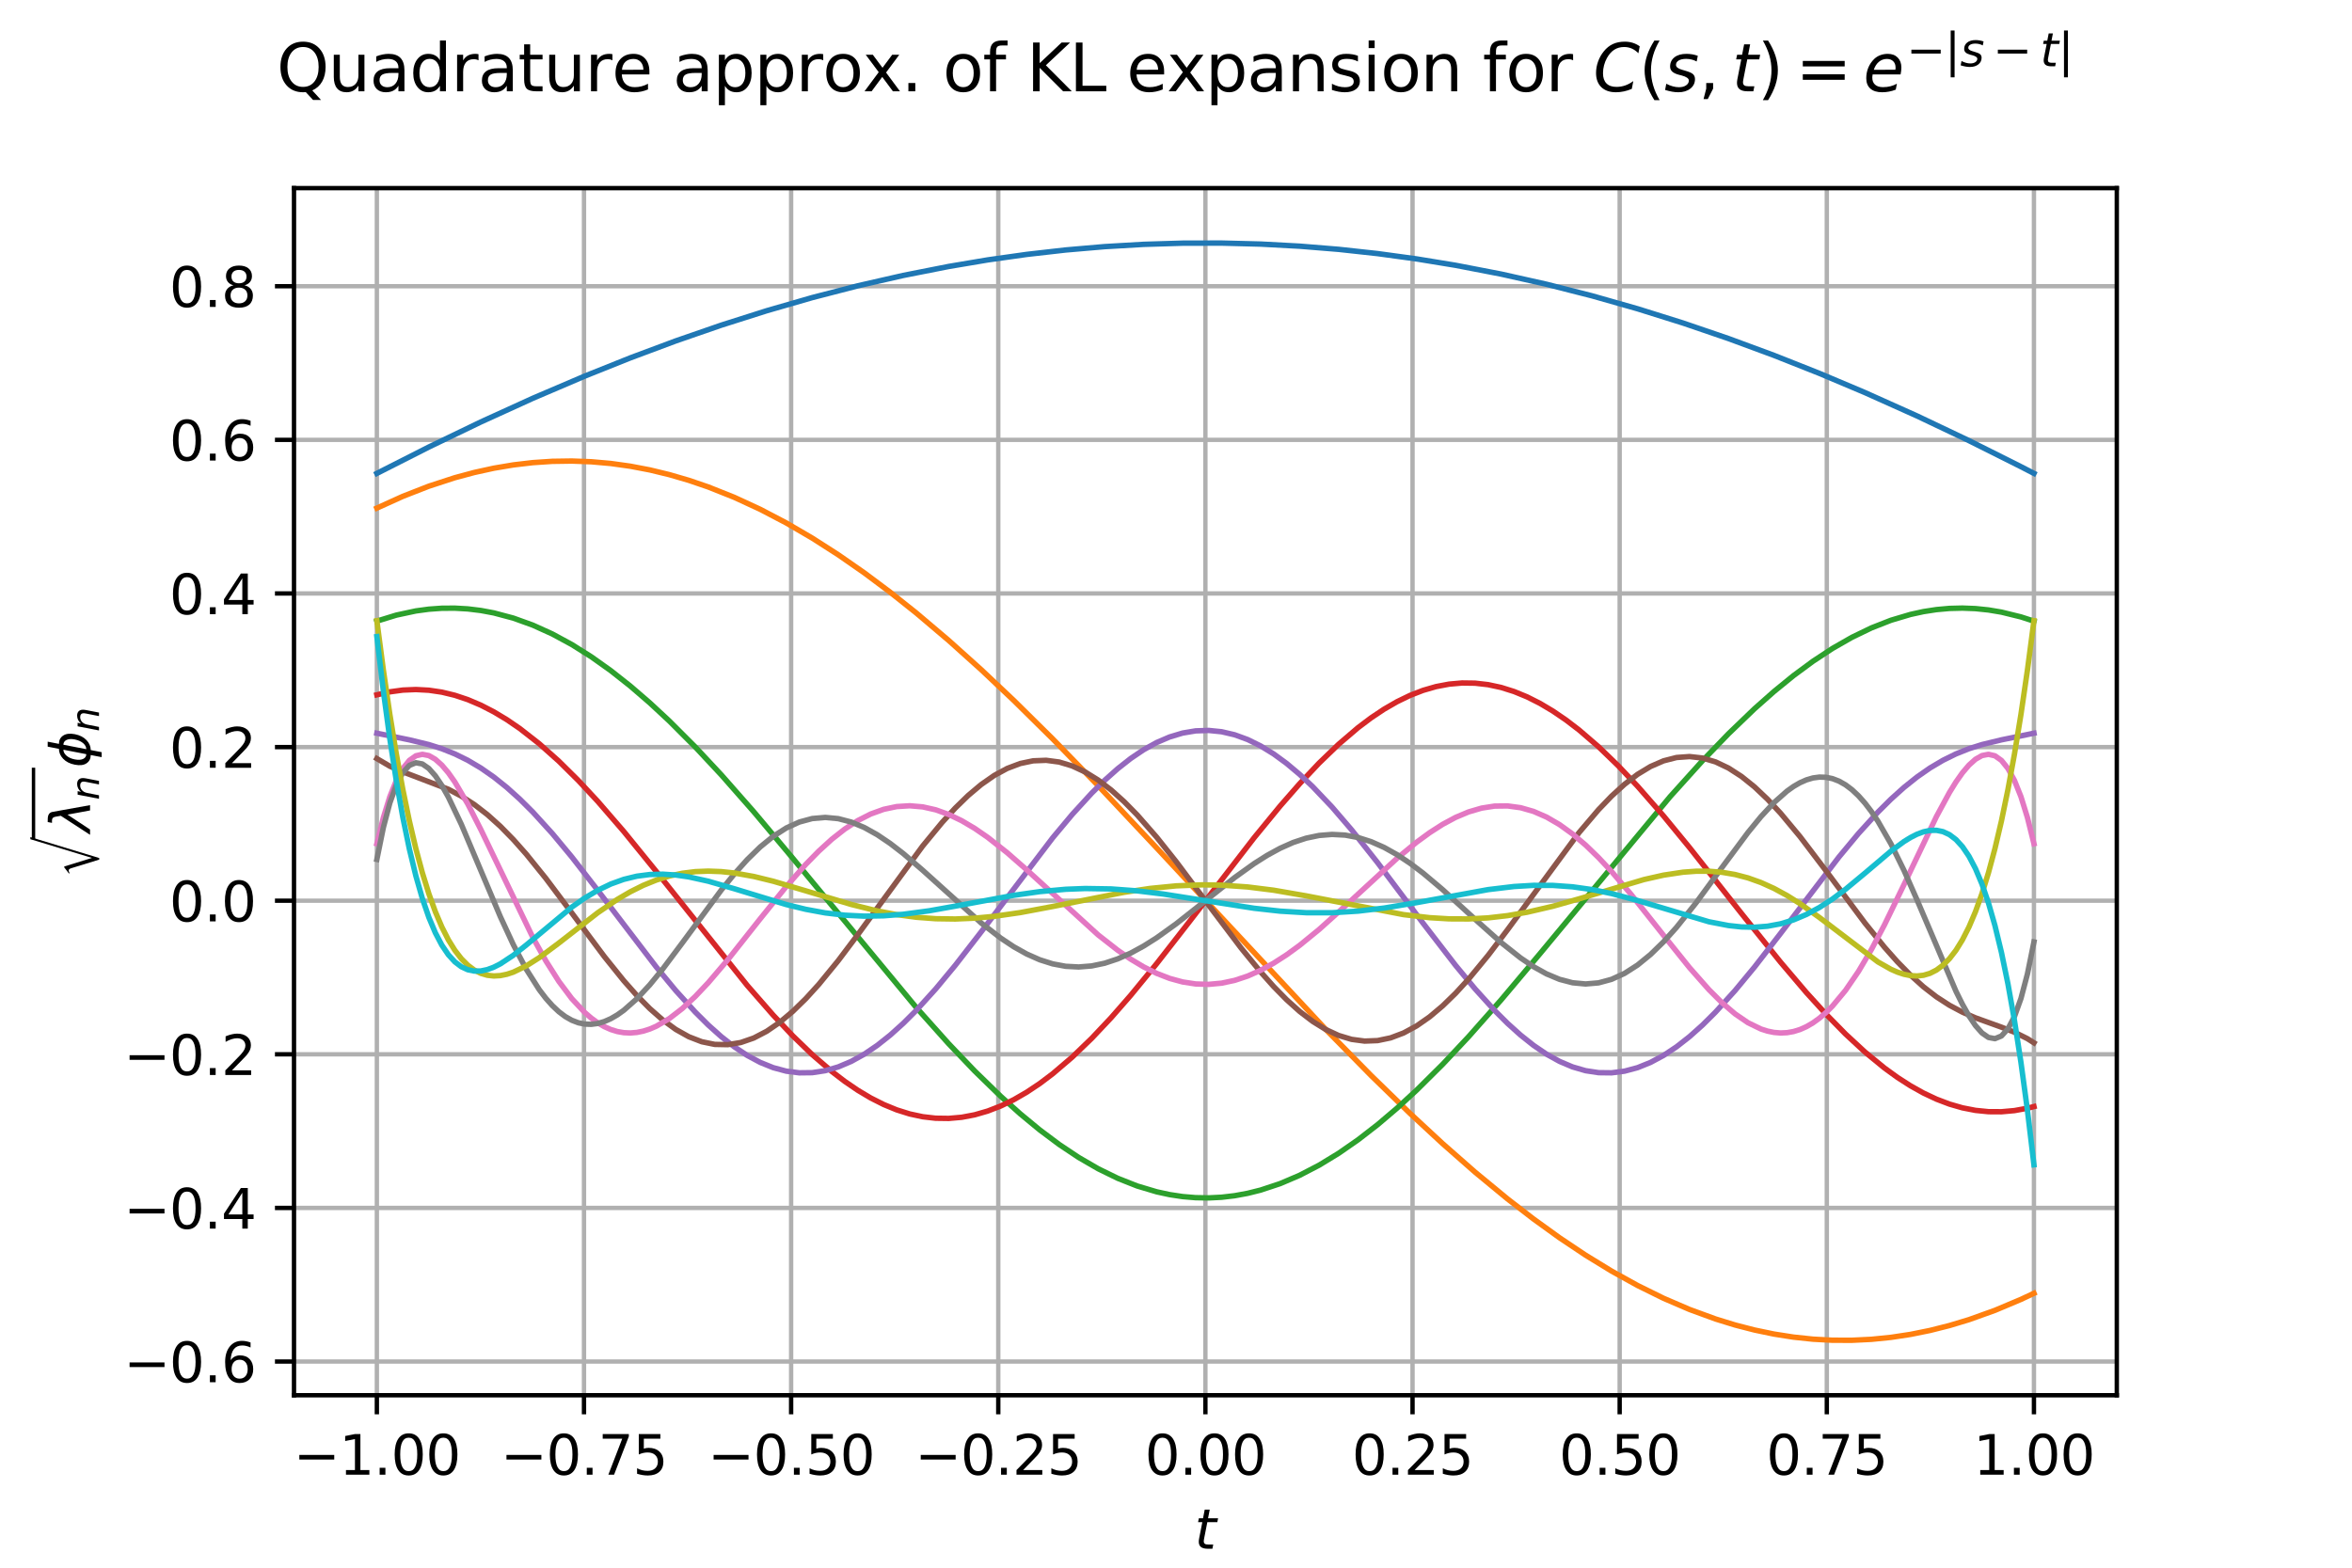 <?xml version="1.0" encoding="utf-8" standalone="no"?>
<!DOCTYPE svg PUBLIC "-//W3C//DTD SVG 1.1//EN"
  "http://www.w3.org/Graphics/SVG/1.1/DTD/svg11.dtd">
<svg xmlns:xlink="http://www.w3.org/1999/xlink" width="432pt" height="288pt" viewBox="0 0 432 288" xmlns="http://www.w3.org/2000/svg" version="1.1">
 <defs>
  <style type="text/css">*{stroke-linejoin: round; stroke-linecap: butt}</style>
 </defs>
 <g id="figure_1">
  <g id="patch_1">
   <path d="M 0 288 
L 432 288 
L 432 0 
L 0 0 
z
" style="fill: #ffffff"/>
  </g>
  <g id="axes_1">
   <g id="patch_2">
    <path d="M 54 256.32 
L 388.8 256.32 
L 388.8 34.56 
L 54 34.56 
z
" style="fill: #ffffff"/>
   </g>
   <g id="matplotlib.axis_1">
    <g id="xtick_1">
     <g id="line2d_1">
      <path d="M 69.218 256.32 
L 69.218 34.56 
" clip-path="url(#pdf4fb0b76e)" style="fill: none; stroke: #b0b0b0; stroke-width: 0.8; stroke-linecap: square"/>
     </g>
     <g id="line2d_2">
      <defs>
       <path id="m72905cd8e9" d="M 0 0 
L 0 3.5 
" style="stroke: #000000; stroke-width: 0.8"/>
      </defs>
      <g>
       <use xlink:href="#m72905cd8e9" x="69.218" y="256.32" style="stroke: #000000; stroke-width: 0.8"/>
      </g>
     </g>
     <g id="text_1">
      <!-- −1.00 -->
      <g transform="translate(53.896 270.918) scale(0.1 -0.1)">
       <defs>
        <path id="DejaVuSans-2212" d="M 678 2272 
L 4684 2272 
L 4684 1741 
L 678 1741 
L 678 2272 
z
" transform="scale(0.016)"/>
        <path id="DejaVuSans-31" d="M 794 531 
L 1825 531 
L 1825 4091 
L 703 3866 
L 703 4441 
L 1819 4666 
L 2450 4666 
L 2450 531 
L 3481 531 
L 3481 0 
L 794 0 
L 794 531 
z
" transform="scale(0.016)"/>
        <path id="DejaVuSans-2e" d="M 684 794 
L 1344 794 
L 1344 0 
L 684 0 
L 684 794 
z
" transform="scale(0.016)"/>
        <path id="DejaVuSans-30" d="M 2034 4250 
Q 1547 4250 1301 3770 
Q 1056 3291 1056 2328 
Q 1056 1369 1301 889 
Q 1547 409 2034 409 
Q 2525 409 2770 889 
Q 3016 1369 3016 2328 
Q 3016 3291 2770 3770 
Q 2525 4250 2034 4250 
z
M 2034 4750 
Q 2819 4750 3233 4129 
Q 3647 3509 3647 2328 
Q 3647 1150 3233 529 
Q 2819 -91 2034 -91 
Q 1250 -91 836 529 
Q 422 1150 422 2328 
Q 422 3509 836 4129 
Q 1250 4750 2034 4750 
z
" transform="scale(0.016)"/>
       </defs>
       <use xlink:href="#DejaVuSans-2212"/>
       <use xlink:href="#DejaVuSans-31" transform="translate(83.789 0)"/>
       <use xlink:href="#DejaVuSans-2e" transform="translate(147.412 0)"/>
       <use xlink:href="#DejaVuSans-30" transform="translate(179.199 0)"/>
       <use xlink:href="#DejaVuSans-30" transform="translate(242.822 0)"/>
      </g>
     </g>
    </g>
    <g id="xtick_2">
     <g id="line2d_3">
      <path d="M 107.264 256.32 
L 107.264 34.56 
" clip-path="url(#pdf4fb0b76e)" style="fill: none; stroke: #b0b0b0; stroke-width: 0.8; stroke-linecap: square"/>
     </g>
     <g id="line2d_4">
      <g>
       <use xlink:href="#m72905cd8e9" x="107.264" y="256.32" style="stroke: #000000; stroke-width: 0.8"/>
      </g>
     </g>
     <g id="text_2">
      <!-- −0.75 -->
      <g transform="translate(91.941 270.918) scale(0.1 -0.1)">
       <defs>
        <path id="DejaVuSans-37" d="M 525 4666 
L 3525 4666 
L 3525 4397 
L 1831 0 
L 1172 0 
L 2766 4134 
L 525 4134 
L 525 4666 
z
" transform="scale(0.016)"/>
        <path id="DejaVuSans-35" d="M 691 4666 
L 3169 4666 
L 3169 4134 
L 1269 4134 
L 1269 2991 
Q 1406 3038 1543 3061 
Q 1681 3084 1819 3084 
Q 2600 3084 3056 2656 
Q 3513 2228 3513 1497 
Q 3513 744 3044 326 
Q 2575 -91 1722 -91 
Q 1428 -91 1123 -41 
Q 819 9 494 109 
L 494 744 
Q 775 591 1075 516 
Q 1375 441 1709 441 
Q 2250 441 2565 725 
Q 2881 1009 2881 1497 
Q 2881 1984 2565 2268 
Q 2250 2553 1709 2553 
Q 1456 2553 1204 2497 
Q 953 2441 691 2322 
L 691 4666 
z
" transform="scale(0.016)"/>
       </defs>
       <use xlink:href="#DejaVuSans-2212"/>
       <use xlink:href="#DejaVuSans-30" transform="translate(83.789 0)"/>
       <use xlink:href="#DejaVuSans-2e" transform="translate(147.412 0)"/>
       <use xlink:href="#DejaVuSans-37" transform="translate(179.199 0)"/>
       <use xlink:href="#DejaVuSans-35" transform="translate(242.822 0)"/>
      </g>
     </g>
    </g>
    <g id="xtick_3">
     <g id="line2d_5">
      <path d="M 145.309 256.32 
L 145.309 34.56 
" clip-path="url(#pdf4fb0b76e)" style="fill: none; stroke: #b0b0b0; stroke-width: 0.8; stroke-linecap: square"/>
     </g>
     <g id="line2d_6">
      <g>
       <use xlink:href="#m72905cd8e9" x="145.309" y="256.32" style="stroke: #000000; stroke-width: 0.8"/>
      </g>
     </g>
     <g id="text_3">
      <!-- −0.50 -->
      <g transform="translate(129.986 270.918) scale(0.1 -0.1)">
       <use xlink:href="#DejaVuSans-2212"/>
       <use xlink:href="#DejaVuSans-30" transform="translate(83.789 0)"/>
       <use xlink:href="#DejaVuSans-2e" transform="translate(147.412 0)"/>
       <use xlink:href="#DejaVuSans-35" transform="translate(179.199 0)"/>
       <use xlink:href="#DejaVuSans-30" transform="translate(242.822 0)"/>
      </g>
     </g>
    </g>
    <g id="xtick_4">
     <g id="line2d_7">
      <path d="M 183.355 256.32 
L 183.355 34.56 
" clip-path="url(#pdf4fb0b76e)" style="fill: none; stroke: #b0b0b0; stroke-width: 0.8; stroke-linecap: square"/>
     </g>
     <g id="line2d_8">
      <g>
       <use xlink:href="#m72905cd8e9" x="183.355" y="256.32" style="stroke: #000000; stroke-width: 0.8"/>
      </g>
     </g>
     <g id="text_4">
      <!-- −0.25 -->
      <g transform="translate(168.032 270.918) scale(0.1 -0.1)">
       <defs>
        <path id="DejaVuSans-32" d="M 1228 531 
L 3431 531 
L 3431 0 
L 469 0 
L 469 531 
Q 828 903 1448 1529 
Q 2069 2156 2228 2338 
Q 2531 2678 2651 2914 
Q 2772 3150 2772 3378 
Q 2772 3750 2511 3984 
Q 2250 4219 1831 4219 
Q 1534 4219 1204 4116 
Q 875 4013 500 3803 
L 500 4441 
Q 881 4594 1212 4672 
Q 1544 4750 1819 4750 
Q 2544 4750 2975 4387 
Q 3406 4025 3406 3419 
Q 3406 3131 3298 2873 
Q 3191 2616 2906 2266 
Q 2828 2175 2409 1742 
Q 1991 1309 1228 531 
z
" transform="scale(0.016)"/>
       </defs>
       <use xlink:href="#DejaVuSans-2212"/>
       <use xlink:href="#DejaVuSans-30" transform="translate(83.789 0)"/>
       <use xlink:href="#DejaVuSans-2e" transform="translate(147.412 0)"/>
       <use xlink:href="#DejaVuSans-32" transform="translate(179.199 0)"/>
       <use xlink:href="#DejaVuSans-35" transform="translate(242.822 0)"/>
      </g>
     </g>
    </g>
    <g id="xtick_5">
     <g id="line2d_9">
      <path d="M 221.4 256.32 
L 221.4 34.56 
" clip-path="url(#pdf4fb0b76e)" style="fill: none; stroke: #b0b0b0; stroke-width: 0.8; stroke-linecap: square"/>
     </g>
     <g id="line2d_10">
      <g>
       <use xlink:href="#m72905cd8e9" x="221.4" y="256.32" style="stroke: #000000; stroke-width: 0.8"/>
      </g>
     </g>
     <g id="text_5">
      <!-- 0.00 -->
      <g transform="translate(210.267 270.918) scale(0.1 -0.1)">
       <use xlink:href="#DejaVuSans-30"/>
       <use xlink:href="#DejaVuSans-2e" transform="translate(63.623 0)"/>
       <use xlink:href="#DejaVuSans-30" transform="translate(95.41 0)"/>
       <use xlink:href="#DejaVuSans-30" transform="translate(159.033 0)"/>
      </g>
     </g>
    </g>
    <g id="xtick_6">
     <g id="line2d_11">
      <path d="M 259.445 256.32 
L 259.445 34.56 
" clip-path="url(#pdf4fb0b76e)" style="fill: none; stroke: #b0b0b0; stroke-width: 0.8; stroke-linecap: square"/>
     </g>
     <g id="line2d_12">
      <g>
       <use xlink:href="#m72905cd8e9" x="259.445" y="256.32" style="stroke: #000000; stroke-width: 0.8"/>
      </g>
     </g>
     <g id="text_6">
      <!-- 0.25 -->
      <g transform="translate(248.313 270.918) scale(0.1 -0.1)">
       <use xlink:href="#DejaVuSans-30"/>
       <use xlink:href="#DejaVuSans-2e" transform="translate(63.623 0)"/>
       <use xlink:href="#DejaVuSans-32" transform="translate(95.41 0)"/>
       <use xlink:href="#DejaVuSans-35" transform="translate(159.033 0)"/>
      </g>
     </g>
    </g>
    <g id="xtick_7">
     <g id="line2d_13">
      <path d="M 297.491 256.32 
L 297.491 34.56 
" clip-path="url(#pdf4fb0b76e)" style="fill: none; stroke: #b0b0b0; stroke-width: 0.8; stroke-linecap: square"/>
     </g>
     <g id="line2d_14">
      <g>
       <use xlink:href="#m72905cd8e9" x="297.491" y="256.32" style="stroke: #000000; stroke-width: 0.8"/>
      </g>
     </g>
     <g id="text_7">
      <!-- 0.50 -->
      <g transform="translate(286.358 270.918) scale(0.1 -0.1)">
       <use xlink:href="#DejaVuSans-30"/>
       <use xlink:href="#DejaVuSans-2e" transform="translate(63.623 0)"/>
       <use xlink:href="#DejaVuSans-35" transform="translate(95.41 0)"/>
       <use xlink:href="#DejaVuSans-30" transform="translate(159.033 0)"/>
      </g>
     </g>
    </g>
    <g id="xtick_8">
     <g id="line2d_15">
      <path d="M 335.536 256.32 
L 335.536 34.56 
" clip-path="url(#pdf4fb0b76e)" style="fill: none; stroke: #b0b0b0; stroke-width: 0.8; stroke-linecap: square"/>
     </g>
     <g id="line2d_16">
      <g>
       <use xlink:href="#m72905cd8e9" x="335.536" y="256.32" style="stroke: #000000; stroke-width: 0.8"/>
      </g>
     </g>
     <g id="text_8">
      <!-- 0.75 -->
      <g transform="translate(324.404 270.918) scale(0.1 -0.1)">
       <use xlink:href="#DejaVuSans-30"/>
       <use xlink:href="#DejaVuSans-2e" transform="translate(63.623 0)"/>
       <use xlink:href="#DejaVuSans-37" transform="translate(95.41 0)"/>
       <use xlink:href="#DejaVuSans-35" transform="translate(159.033 0)"/>
      </g>
     </g>
    </g>
    <g id="xtick_9">
     <g id="line2d_17">
      <path d="M 373.582 256.32 
L 373.582 34.56 
" clip-path="url(#pdf4fb0b76e)" style="fill: none; stroke: #b0b0b0; stroke-width: 0.8; stroke-linecap: square"/>
     </g>
     <g id="line2d_18">
      <g>
       <use xlink:href="#m72905cd8e9" x="373.582" y="256.32" style="stroke: #000000; stroke-width: 0.8"/>
      </g>
     </g>
     <g id="text_9">
      <!-- 1.00 -->
      <g transform="translate(362.449 270.918) scale(0.1 -0.1)">
       <use xlink:href="#DejaVuSans-31"/>
       <use xlink:href="#DejaVuSans-2e" transform="translate(63.623 0)"/>
       <use xlink:href="#DejaVuSans-30" transform="translate(95.41 0)"/>
       <use xlink:href="#DejaVuSans-30" transform="translate(159.033 0)"/>
      </g>
     </g>
    </g>
    <g id="text_10">
     <!-- $t$ -->
     <g transform="translate(219.4 284.597) scale(0.1 -0.1)">
      <defs>
       <path id="DejaVuSans-Oblique-74" d="M 2706 3500 
L 2619 3053 
L 1472 3053 
L 1100 1153 
Q 1081 1047 1072 975 
Q 1063 903 1063 863 
Q 1063 663 1183 572 
Q 1303 481 1569 481 
L 2150 481 
L 2053 0 
L 1503 0 
Q 991 0 739 200 
Q 488 400 488 806 
Q 488 878 497 964 
Q 506 1050 525 1153 
L 897 3053 
L 409 3053 
L 500 3500 
L 978 3500 
L 1172 4494 
L 1747 4494 
L 1556 3500 
L 2706 3500 
z
" transform="scale(0.016)"/>
      </defs>
      <use xlink:href="#DejaVuSans-Oblique-74" transform="translate(0 0.781)"/>
     </g>
    </g>
   </g>
   <g id="matplotlib.axis_2">
    <g id="ytick_1">
     <g id="line2d_19">
      <path d="M 54 250.129 
L 388.8 250.129 
" clip-path="url(#pdf4fb0b76e)" style="fill: none; stroke: #b0b0b0; stroke-width: 0.8; stroke-linecap: square"/>
     </g>
     <g id="line2d_20">
      <defs>
       <path id="m8ab0d371e2" d="M 0 0 
L -3.5 0 
" style="stroke: #000000; stroke-width: 0.8"/>
      </defs>
      <g>
       <use xlink:href="#m8ab0d371e2" x="54" y="250.129" style="stroke: #000000; stroke-width: 0.8"/>
      </g>
     </g>
     <g id="text_11">
      <!-- −0.6 -->
      <g transform="translate(22.717 253.928) scale(0.1 -0.1)">
       <defs>
        <path id="DejaVuSans-36" d="M 2113 2584 
Q 1688 2584 1439 2293 
Q 1191 2003 1191 1497 
Q 1191 994 1439 701 
Q 1688 409 2113 409 
Q 2538 409 2786 701 
Q 3034 994 3034 1497 
Q 3034 2003 2786 2293 
Q 2538 2584 2113 2584 
z
M 3366 4563 
L 3366 3988 
Q 3128 4100 2886 4159 
Q 2644 4219 2406 4219 
Q 1781 4219 1451 3797 
Q 1122 3375 1075 2522 
Q 1259 2794 1537 2939 
Q 1816 3084 2150 3084 
Q 2853 3084 3261 2657 
Q 3669 2231 3669 1497 
Q 3669 778 3244 343 
Q 2819 -91 2113 -91 
Q 1303 -91 875 529 
Q 447 1150 447 2328 
Q 447 3434 972 4092 
Q 1497 4750 2381 4750 
Q 2619 4750 2861 4703 
Q 3103 4656 3366 4563 
z
" transform="scale(0.016)"/>
       </defs>
       <use xlink:href="#DejaVuSans-2212"/>
       <use xlink:href="#DejaVuSans-30" transform="translate(83.789 0)"/>
       <use xlink:href="#DejaVuSans-2e" transform="translate(147.412 0)"/>
       <use xlink:href="#DejaVuSans-36" transform="translate(179.199 0)"/>
      </g>
     </g>
    </g>
    <g id="ytick_2">
     <g id="line2d_21">
      <path d="M 54 221.909 
L 388.8 221.909 
" clip-path="url(#pdf4fb0b76e)" style="fill: none; stroke: #b0b0b0; stroke-width: 0.8; stroke-linecap: square"/>
     </g>
     <g id="line2d_22">
      <g>
       <use xlink:href="#m8ab0d371e2" x="54" y="221.909" style="stroke: #000000; stroke-width: 0.8"/>
      </g>
     </g>
     <g id="text_12">
      <!-- −0.4 -->
      <g transform="translate(22.717 225.708) scale(0.1 -0.1)">
       <defs>
        <path id="DejaVuSans-34" d="M 2419 4116 
L 825 1625 
L 2419 1625 
L 2419 4116 
z
M 2253 4666 
L 3047 4666 
L 3047 1625 
L 3713 1625 
L 3713 1100 
L 3047 1100 
L 3047 0 
L 2419 0 
L 2419 1100 
L 313 1100 
L 313 1709 
L 2253 4666 
z
" transform="scale(0.016)"/>
       </defs>
       <use xlink:href="#DejaVuSans-2212"/>
       <use xlink:href="#DejaVuSans-30" transform="translate(83.789 0)"/>
       <use xlink:href="#DejaVuSans-2e" transform="translate(147.412 0)"/>
       <use xlink:href="#DejaVuSans-34" transform="translate(179.199 0)"/>
      </g>
     </g>
    </g>
    <g id="ytick_3">
     <g id="line2d_23">
      <path d="M 54 193.688 
L 388.8 193.688 
" clip-path="url(#pdf4fb0b76e)" style="fill: none; stroke: #b0b0b0; stroke-width: 0.8; stroke-linecap: square"/>
     </g>
     <g id="line2d_24">
      <g>
       <use xlink:href="#m8ab0d371e2" x="54" y="193.688" style="stroke: #000000; stroke-width: 0.8"/>
      </g>
     </g>
     <g id="text_13">
      <!-- −0.2 -->
      <g transform="translate(22.717 197.487) scale(0.1 -0.1)">
       <use xlink:href="#DejaVuSans-2212"/>
       <use xlink:href="#DejaVuSans-30" transform="translate(83.789 0)"/>
       <use xlink:href="#DejaVuSans-2e" transform="translate(147.412 0)"/>
       <use xlink:href="#DejaVuSans-32" transform="translate(179.199 0)"/>
      </g>
     </g>
    </g>
    <g id="ytick_4">
     <g id="line2d_25">
      <path d="M 54 165.468 
L 388.8 165.468 
" clip-path="url(#pdf4fb0b76e)" style="fill: none; stroke: #b0b0b0; stroke-width: 0.8; stroke-linecap: square"/>
     </g>
     <g id="line2d_26">
      <g>
       <use xlink:href="#m8ab0d371e2" x="54" y="165.468" style="stroke: #000000; stroke-width: 0.8"/>
      </g>
     </g>
     <g id="text_14">
      <!-- 0.0 -->
      <g transform="translate(31.097 169.267) scale(0.1 -0.1)">
       <use xlink:href="#DejaVuSans-30"/>
       <use xlink:href="#DejaVuSans-2e" transform="translate(63.623 0)"/>
       <use xlink:href="#DejaVuSans-30" transform="translate(95.41 0)"/>
      </g>
     </g>
    </g>
    <g id="ytick_5">
     <g id="line2d_27">
      <path d="M 54 137.247 
L 388.8 137.247 
" clip-path="url(#pdf4fb0b76e)" style="fill: none; stroke: #b0b0b0; stroke-width: 0.8; stroke-linecap: square"/>
     </g>
     <g id="line2d_28">
      <g>
       <use xlink:href="#m8ab0d371e2" x="54" y="137.247" style="stroke: #000000; stroke-width: 0.8"/>
      </g>
     </g>
     <g id="text_15">
      <!-- 0.2 -->
      <g transform="translate(31.097 141.046) scale(0.1 -0.1)">
       <use xlink:href="#DejaVuSans-30"/>
       <use xlink:href="#DejaVuSans-2e" transform="translate(63.623 0)"/>
       <use xlink:href="#DejaVuSans-32" transform="translate(95.41 0)"/>
      </g>
     </g>
    </g>
    <g id="ytick_6">
     <g id="line2d_29">
      <path d="M 54 109.027 
L 388.8 109.027 
" clip-path="url(#pdf4fb0b76e)" style="fill: none; stroke: #b0b0b0; stroke-width: 0.8; stroke-linecap: square"/>
     </g>
     <g id="line2d_30">
      <g>
       <use xlink:href="#m8ab0d371e2" x="54" y="109.027" style="stroke: #000000; stroke-width: 0.8"/>
      </g>
     </g>
     <g id="text_16">
      <!-- 0.4 -->
      <g transform="translate(31.097 112.826) scale(0.1 -0.1)">
       <use xlink:href="#DejaVuSans-30"/>
       <use xlink:href="#DejaVuSans-2e" transform="translate(63.623 0)"/>
       <use xlink:href="#DejaVuSans-34" transform="translate(95.41 0)"/>
      </g>
     </g>
    </g>
    <g id="ytick_7">
     <g id="line2d_31">
      <path d="M 54 80.806 
L 388.8 80.806 
" clip-path="url(#pdf4fb0b76e)" style="fill: none; stroke: #b0b0b0; stroke-width: 0.8; stroke-linecap: square"/>
     </g>
     <g id="line2d_32">
      <g>
       <use xlink:href="#m8ab0d371e2" x="54" y="80.806" style="stroke: #000000; stroke-width: 0.8"/>
      </g>
     </g>
     <g id="text_17">
      <!-- 0.6 -->
      <g transform="translate(31.097 84.605) scale(0.1 -0.1)">
       <use xlink:href="#DejaVuSans-30"/>
       <use xlink:href="#DejaVuSans-2e" transform="translate(63.623 0)"/>
       <use xlink:href="#DejaVuSans-36" transform="translate(95.41 0)"/>
      </g>
     </g>
    </g>
    <g id="ytick_8">
     <g id="line2d_33">
      <path d="M 54 52.586 
L 388.8 52.586 
" clip-path="url(#pdf4fb0b76e)" style="fill: none; stroke: #b0b0b0; stroke-width: 0.8; stroke-linecap: square"/>
     </g>
     <g id="line2d_34">
      <g>
       <use xlink:href="#m8ab0d371e2" x="54" y="52.586" style="stroke: #000000; stroke-width: 0.8"/>
      </g>
     </g>
     <g id="text_18">
      <!-- 0.8 -->
      <g transform="translate(31.097 56.385) scale(0.1 -0.1)">
       <defs>
        <path id="DejaVuSans-38" d="M 2034 2216 
Q 1584 2216 1326 1975 
Q 1069 1734 1069 1313 
Q 1069 891 1326 650 
Q 1584 409 2034 409 
Q 2484 409 2743 651 
Q 3003 894 3003 1313 
Q 3003 1734 2745 1975 
Q 2488 2216 2034 2216 
z
M 1403 2484 
Q 997 2584 770 2862 
Q 544 3141 544 3541 
Q 544 4100 942 4425 
Q 1341 4750 2034 4750 
Q 2731 4750 3128 4425 
Q 3525 4100 3525 3541 
Q 3525 3141 3298 2862 
Q 3072 2584 2669 2484 
Q 3125 2378 3379 2068 
Q 3634 1759 3634 1313 
Q 3634 634 3220 271 
Q 2806 -91 2034 -91 
Q 1263 -91 848 271 
Q 434 634 434 1313 
Q 434 1759 690 2068 
Q 947 2378 1403 2484 
z
M 1172 3481 
Q 1172 3119 1398 2916 
Q 1625 2713 2034 2713 
Q 2441 2713 2670 2916 
Q 2900 3119 2900 3481 
Q 2900 3844 2670 4047 
Q 2441 4250 2034 4250 
Q 1625 4250 1398 4047 
Q 1172 3844 1172 3481 
z
" transform="scale(0.016)"/>
       </defs>
       <use xlink:href="#DejaVuSans-30"/>
       <use xlink:href="#DejaVuSans-2e" transform="translate(63.623 0)"/>
       <use xlink:href="#DejaVuSans-38" transform="translate(95.41 0)"/>
      </g>
     </g>
    </g>
    <g id="text_19">
     <!-- $\sqrt{\lambda_n}\phi_n$ -->
     <g transform="translate(16.617 161.24) rotate(-90) scale(0.1 -0.1)">
      <defs>
       <path id="STIXSizeOneSym-Regular-221a" d="M 6970 9933 
L 3373 -1888 
L 3104 -1888 
L 1626 2918 
Q 1555 3149 1465 3251 
Q 1376 3354 1229 3354 
Q 1011 3354 794 3181 
L 717 3309 
L 1766 4115 
L 1926 4115 
L 3379 -602 
L 3405 -602 
L 6605 9933 
L 6970 9933 
z
" transform="scale(0.016)"/>
       <path id="DejaVuSans-Oblique-3bb" d="M 2350 4316 
L 3125 0 
L 2516 0 
L 2038 2588 
L 328 0 
L -281 0 
L 1903 3356 
L 1794 3975 
Q 1725 4369 1391 4369 
L 1091 4369 
L 1184 4863 
L 1550 4856 
Q 2253 4847 2350 4316 
z
" transform="scale(0.016)"/>
       <path id="DejaVuSans-Oblique-6e" d="M 3566 2113 
L 3156 0 
L 2578 0 
L 2988 2091 
Q 3016 2238 3031 2350 
Q 3047 2463 3047 2528 
Q 3047 2791 2881 2937 
Q 2716 3084 2419 3084 
Q 1956 3084 1622 2776 
Q 1288 2469 1184 1941 
L 800 0 
L 225 0 
L 903 3500 
L 1478 3500 
L 1363 2950 
Q 1603 3253 1940 3418 
Q 2278 3584 2650 3584 
Q 3113 3584 3367 3334 
Q 3622 3084 3622 2631 
Q 3622 2519 3608 2391 
Q 3594 2263 3566 2113 
z
" transform="scale(0.016)"/>
       <path id="DejaVuSans-Oblique-3d5" d="M 2991 4863 
L 2738 3572 
Q 3363 3572 3684 3094 
Q 4016 2606 3850 1747 
Q 3681 888 3159 400 
Q 2653 -78 2028 -78 
L 1784 -1331 
L 1213 -1331 
L 1456 -78 
Q 834 -78 509 400 
Q 178 888 347 1747 
Q 513 2606 1034 3094 
Q 1544 3572 2166 3572 
L 2419 4863 
L 2991 4863 
z
M 2128 434 
Q 2481 434 2784 756 
Q 3116 1116 3244 1747 
Q 3369 2372 3169 2738 
Q 2991 3059 2638 3059 
L 2128 434 
z
M 1556 434 
L 2066 3059 
Q 1716 3059 1413 2738 
Q 1072 2372 953 1747 
Q 834 1116 1028 756 
Q 1203 434 1556 434 
z
" transform="scale(0.016)"/>
      </defs>
      <use xlink:href="#STIXSizeOneSym-Regular-221a" transform="translate(0 4.109) scale(0.669)"/>
      <use xlink:href="#DejaVuSans-Oblique-3bb" transform="translate(83.253 0.766)"/>
      <use xlink:href="#DejaVuSans-Oblique-6e" transform="translate(142.433 -15.641) scale(0.7)"/>
      <use xlink:href="#DejaVuSans-Oblique-3d5" transform="translate(202.032 0.766)"/>
      <use xlink:href="#DejaVuSans-Oblique-6e" transform="translate(267.999 -15.641) scale(0.7)"/>
      <path d="M 70.753 101.5 
L 70.753 107.75 
L 202.032 107.75 
L 202.032 101.5 
L 70.753 101.5 
z
"/>
     </g>
    </g>
   </g>
   <g id="line2d_35">
    <path d="M 69.218 86.968 
L 78.767 82.124 
L 88.316 77.52 
L 97.864 73.171 
L 107.413 69.089 
L 115.768 65.747 
L 124.123 62.627 
L 132.478 59.736 
L 140.833 57.083 
L 149.188 54.672 
L 157.543 52.51 
L 165.898 50.602 
L 174.253 48.953 
L 181.415 47.747 
L 188.576 46.737 
L 195.738 45.923 
L 202.899 45.307 
L 210.061 44.89 
L 217.222 44.673 
L 224.384 44.657 
L 231.545 44.84 
L 238.707 45.224 
L 245.868 45.807 
L 253.03 46.588 
L 260.191 47.565 
L 267.353 48.738 
L 275.708 50.351 
L 284.063 52.222 
L 292.418 54.348 
L 300.773 56.724 
L 309.128 59.343 
L 317.483 62.199 
L 325.839 65.287 
L 334.194 68.598 
L 342.549 72.125 
L 352.097 76.409 
L 361.646 80.95 
L 371.195 85.735 
L 373.582 86.968 
L 373.582 86.968 
" clip-path="url(#pdf4fb0b76e)" style="fill: none; stroke: #1f77b4; stroke-linecap: square"/>
   </g>
   <g id="line2d_36">
    <path d="M 69.218 93.343 
L 73.993 91.182 
L 78.767 89.318 
L 83.541 87.761 
L 87.122 86.798 
L 90.703 86.013 
L 94.283 85.41 
L 97.864 84.989 
L 101.445 84.751 
L 105.026 84.698 
L 108.606 84.83 
L 112.187 85.146 
L 115.768 85.646 
L 119.349 86.329 
L 122.929 87.194 
L 126.51 88.239 
L 130.091 89.461 
L 134.865 91.363 
L 139.64 93.569 
L 144.414 96.069 
L 149.188 98.855 
L 153.963 101.914 
L 158.737 105.234 
L 163.511 108.803 
L 168.286 112.604 
L 174.253 117.661 
L 180.221 123.026 
L 186.189 128.664 
L 193.351 135.74 
L 201.706 144.34 
L 212.448 155.774 
L 243.481 189.084 
L 251.836 197.588 
L 258.998 204.557 
L 264.966 210.09 
L 270.934 215.336 
L 276.902 220.26 
L 281.676 223.947 
L 286.45 227.393 
L 291.225 230.585 
L 295.999 233.508 
L 300.773 236.153 
L 305.548 238.507 
L 310.322 240.561 
L 315.096 242.309 
L 318.677 243.413 
L 322.258 244.338 
L 325.839 245.082 
L 329.419 245.643 
L 333 246.021 
L 336.581 246.214 
L 340.161 246.222 
L 343.742 246.046 
L 347.323 245.686 
L 350.904 245.143 
L 354.484 244.419 
L 358.065 243.515 
L 361.646 242.435 
L 366.42 240.723 
L 371.195 238.71 
L 373.582 237.592 
L 373.582 237.592 
" clip-path="url(#pdf4fb0b76e)" style="fill: none; stroke: #ff7f0e; stroke-linecap: square"/>
   </g>
   <g id="line2d_37">
    <path d="M 69.218 114.106 
L 72.799 113.003 
L 76.38 112.235 
L 78.767 111.912 
L 81.154 111.741 
L 83.541 111.725 
L 85.928 111.862 
L 88.316 112.154 
L 90.703 112.599 
L 94.283 113.552 
L 97.864 114.843 
L 101.445 116.465 
L 105.026 118.407 
L 108.606 120.659 
L 112.187 123.206 
L 115.768 126.032 
L 119.349 129.12 
L 122.929 132.45 
L 127.704 137.229 
L 132.478 142.345 
L 138.446 149.125 
L 145.607 157.661 
L 168.286 185.078 
L 174.253 191.752 
L 179.028 196.757 
L 183.802 201.401 
L 187.383 204.613 
L 190.964 207.569 
L 194.544 210.249 
L 198.125 212.635 
L 201.706 214.71 
L 205.287 216.462 
L 208.867 217.877 
L 212.448 218.947 
L 214.835 219.465 
L 217.222 219.825 
L 219.61 220.025 
L 221.997 220.065 
L 224.384 219.945 
L 226.771 219.665 
L 229.158 219.226 
L 231.545 218.63 
L 235.126 217.443 
L 238.707 215.915 
L 242.288 214.054 
L 245.868 211.873 
L 249.449 209.387 
L 253.03 206.613 
L 256.611 203.57 
L 260.191 200.277 
L 264.966 195.538 
L 269.74 190.451 
L 275.708 183.697 
L 282.87 175.179 
L 306.741 146.369 
L 312.709 139.749 
L 317.483 134.794 
L 322.258 130.204 
L 325.839 127.034 
L 329.419 124.118 
L 333 121.476 
L 336.581 119.124 
L 340.161 117.077 
L 343.742 115.348 
L 347.323 113.945 
L 350.904 112.879 
L 353.291 112.357 
L 355.678 111.989 
L 358.065 111.774 
L 360.452 111.714 
L 362.84 111.807 
L 365.227 112.054 
L 367.614 112.453 
L 371.195 113.334 
L 373.582 114.106 
L 373.582 114.106 
" clip-path="url(#pdf4fb0b76e)" style="fill: none; stroke: #2ca02c; stroke-linecap: square"/>
   </g>
   <g id="line2d_38">
    <path d="M 69.218 127.647 
L 71.605 127.099 
L 73.993 126.774 
L 76.38 126.674 
L 78.767 126.801 
L 81.154 127.153 
L 83.541 127.73 
L 85.928 128.528 
L 88.316 129.544 
L 90.703 130.773 
L 93.09 132.207 
L 95.477 133.84 
L 99.058 136.641 
L 102.639 139.834 
L 106.219 143.378 
L 109.8 147.228 
L 114.574 152.75 
L 120.542 160.097 
L 137.252 181.04 
L 142.027 186.502 
L 145.607 190.287 
L 149.188 193.746 
L 152.769 196.831 
L 155.156 198.658 
L 157.543 200.287 
L 159.93 201.709 
L 162.318 202.914 
L 164.705 203.895 
L 167.092 204.644 
L 169.479 205.157 
L 171.866 205.431 
L 174.253 205.464 
L 176.641 205.253 
L 179.028 204.802 
L 181.415 204.112 
L 183.802 203.187 
L 186.189 202.032 
L 188.576 200.654 
L 190.964 199.062 
L 193.351 197.264 
L 196.932 194.207 
L 200.512 190.755 
L 204.093 186.955 
L 207.674 182.859 
L 212.448 177.034 
L 218.416 169.373 
L 230.352 153.901 
L 235.126 148.077 
L 238.707 143.98 
L 242.288 140.18 
L 245.868 136.728 
L 249.449 133.671 
L 251.836 131.874 
L 254.224 130.281 
L 256.611 128.904 
L 258.998 127.749 
L 261.385 126.823 
L 263.772 126.133 
L 266.159 125.682 
L 268.547 125.472 
L 270.934 125.504 
L 273.321 125.778 
L 275.708 126.291 
L 278.095 127.041 
L 280.482 128.021 
L 282.87 129.226 
L 285.257 130.648 
L 287.644 132.278 
L 290.031 134.105 
L 293.612 137.19 
L 297.193 140.649 
L 300.773 144.434 
L 305.548 149.896 
L 310.322 155.709 
L 319.871 167.817 
L 327.032 176.748 
L 331.806 182.365 
L 335.387 186.306 
L 338.968 189.957 
L 342.549 193.271 
L 346.129 196.207 
L 348.517 197.936 
L 350.904 199.471 
L 353.291 200.803 
L 355.678 201.926 
L 358.065 202.834 
L 360.452 203.522 
L 362.84 203.987 
L 365.227 204.226 
L 367.614 204.24 
L 370.001 204.027 
L 372.388 203.59 
L 373.582 203.288 
L 373.582 203.288 
" clip-path="url(#pdf4fb0b76e)" style="fill: none; stroke: #d62728; stroke-linecap: square"/>
   </g>
   <g id="line2d_39">
    <path d="M 69.218 134.698 
L 75.186 135.919 
L 78.767 136.786 
L 81.154 137.546 
L 83.541 138.5 
L 85.928 139.675 
L 88.316 141.089 
L 90.703 142.751 
L 93.09 144.66 
L 95.477 146.809 
L 97.864 149.182 
L 101.445 153.12 
L 105.026 157.431 
L 109.8 163.574 
L 120.542 177.652 
L 124.123 181.981 
L 127.704 185.933 
L 130.091 188.308 
L 132.478 190.441 
L 134.865 192.311 
L 137.252 193.895 
L 139.64 195.177 
L 142.027 196.143 
L 144.414 196.782 
L 146.801 197.088 
L 149.188 197.059 
L 151.575 196.696 
L 153.963 196.003 
L 156.35 194.99 
L 158.737 193.666 
L 161.124 192.049 
L 163.511 190.155 
L 165.898 188.005 
L 168.286 185.624 
L 171.866 181.672 
L 175.447 177.35 
L 180.221 171.191 
L 193.351 153.916 
L 196.932 149.628 
L 200.512 145.712 
L 202.899 143.353 
L 205.287 141.223 
L 207.674 139.344 
L 210.061 137.734 
L 212.448 136.41 
L 214.835 135.385 
L 217.222 134.668 
L 219.61 134.268 
L 221.997 134.187 
L 224.384 134.428 
L 226.771 134.987 
L 229.158 135.859 
L 231.545 137.036 
L 233.933 138.504 
L 236.32 140.251 
L 238.707 142.258 
L 241.094 144.505 
L 244.675 148.276 
L 248.256 152.451 
L 253.03 158.481 
L 261.385 169.607 
L 267.353 177.35 
L 270.934 181.672 
L 274.514 185.624 
L 276.902 188.005 
L 279.289 190.155 
L 281.676 192.049 
L 284.063 193.666 
L 286.45 194.99 
L 288.837 196.003 
L 291.225 196.696 
L 293.612 197.059 
L 295.999 197.088 
L 298.386 196.782 
L 300.773 196.143 
L 303.16 195.177 
L 305.548 193.895 
L 307.935 192.311 
L 310.322 190.441 
L 312.709 188.308 
L 315.096 185.933 
L 318.677 181.981 
L 322.258 177.652 
L 327.032 171.491 
L 337.774 157.431 
L 341.355 153.12 
L 344.936 149.182 
L 347.323 146.809 
L 349.71 144.66 
L 352.097 142.751 
L 354.484 141.089 
L 356.872 139.675 
L 359.259 138.5 
L 361.646 137.546 
L 364.033 136.786 
L 367.614 135.919 
L 373.582 134.698 
L 373.582 134.698 
" clip-path="url(#pdf4fb0b76e)" style="fill: none; stroke: #9467bd; stroke-linecap: square"/>
   </g>
   <g id="line2d_40">
    <path d="M 69.218 139.359 
L 71.605 140.761 
L 73.993 141.793 
L 82.348 144.99 
L 84.735 146.258 
L 87.122 147.802 
L 89.509 149.647 
L 91.896 151.794 
L 94.283 154.23 
L 96.671 156.924 
L 100.251 161.358 
L 105.026 167.723 
L 110.994 175.722 
L 114.574 180.169 
L 116.961 182.865 
L 119.349 185.284 
L 121.736 187.38 
L 124.123 189.115 
L 126.51 190.455 
L 128.897 191.378 
L 131.284 191.867 
L 133.672 191.914 
L 136.059 191.521 
L 138.446 190.694 
L 140.833 189.449 
L 143.22 187.811 
L 145.607 185.807 
L 147.995 183.474 
L 150.382 180.852 
L 153.963 176.476 
L 157.543 171.719 
L 169.479 155.41 
L 173.06 151.065 
L 175.447 148.46 
L 177.834 146.135 
L 180.221 144.126 
L 182.609 142.463 
L 184.996 141.17 
L 187.383 140.268 
L 189.77 139.768 
L 192.157 139.676 
L 194.544 139.993 
L 196.932 140.713 
L 199.319 141.822 
L 201.706 143.302 
L 204.093 145.13 
L 206.48 147.276 
L 208.867 149.705 
L 212.448 153.798 
L 216.029 158.299 
L 221.997 166.275 
L 227.965 174.173 
L 231.545 178.554 
L 233.933 181.23 
L 236.32 183.66 
L 238.707 185.806 
L 241.094 187.633 
L 243.481 189.114 
L 245.868 190.223 
L 248.256 190.942 
L 250.643 191.259 
L 253.03 191.167 
L 255.417 190.667 
L 257.804 189.765 
L 260.191 188.473 
L 262.579 186.81 
L 264.966 184.8 
L 267.353 182.475 
L 269.74 179.87 
L 273.321 175.525 
L 276.902 170.794 
L 290.031 152.95 
L 293.612 148.739 
L 295.999 146.256 
L 298.386 144.083 
L 300.773 142.258 
L 303.16 140.813 
L 305.548 139.775 
L 307.935 139.163 
L 310.322 138.989 
L 312.709 139.258 
L 315.096 139.965 
L 317.483 141.1 
L 319.871 142.641 
L 322.258 144.56 
L 324.645 146.823 
L 327.032 149.387 
L 330.613 153.686 
L 335.387 159.972 
L 342.549 169.578 
L 346.129 174.011 
L 348.517 176.705 
L 350.904 179.141 
L 353.291 181.288 
L 355.678 183.133 
L 358.065 184.678 
L 360.452 185.946 
L 362.84 186.984 
L 367.614 188.702 
L 370.001 189.626 
L 372.388 190.815 
L 373.582 191.576 
L 373.582 191.576 
" clip-path="url(#pdf4fb0b76e)" style="fill: none; stroke: #8c564b; stroke-linecap: square"/>
   </g>
   <g id="patch_3">
    <path d="M 54 256.32 
L 54 34.56 
" style="fill: none; stroke: #000000; stroke-width: 0.8; stroke-linejoin: miter; stroke-linecap: square"/>
   </g>
   <g id="patch_4">
    <path d="M 388.8 256.32 
L 388.8 34.56 
" style="fill: none; stroke: #000000; stroke-width: 0.8; stroke-linejoin: miter; stroke-linecap: square"/>
   </g>
   <g id="patch_5">
    <path d="M 54 256.32 
L 388.8 256.32 
" style="fill: none; stroke: #000000; stroke-width: 0.8; stroke-linejoin: miter; stroke-linecap: square"/>
   </g>
   <g id="patch_6">
    <path d="M 54 34.56 
L 388.8 34.56 
" style="fill: none; stroke: #000000; stroke-width: 0.8; stroke-linejoin: miter; stroke-linecap: square"/>
   </g>
   <g id="line2d_41">
    <path d="M 69.218 155.005 
L 70.412 150.205 
L 71.605 146.356 
L 72.799 143.374 
L 73.993 141.178 
L 75.186 139.694 
L 76.38 138.848 
L 77.573 138.574 
L 78.767 138.807 
L 79.96 139.487 
L 81.154 140.557 
L 82.348 141.963 
L 83.541 143.655 
L 85.928 147.713 
L 88.316 152.396 
L 97.864 172.211 
L 100.251 176.501 
L 102.639 180.275 
L 105.026 183.462 
L 107.413 186.013 
L 108.606 187.042 
L 109.8 187.905 
L 110.994 188.602 
L 112.187 189.134 
L 113.381 189.503 
L 114.574 189.713 
L 115.768 189.767 
L 116.961 189.669 
L 118.155 189.426 
L 119.349 189.044 
L 120.542 188.528 
L 122.929 187.125 
L 125.317 185.281 
L 127.704 183.06 
L 130.091 180.533 
L 133.672 176.324 
L 139.64 168.78 
L 144.414 162.863 
L 147.995 158.8 
L 150.382 156.363 
L 152.769 154.188 
L 155.156 152.311 
L 157.543 150.755 
L 159.93 149.54 
L 162.318 148.679 
L 164.705 148.175 
L 167.092 148.029 
L 169.479 148.232 
L 171.866 148.77 
L 174.253 149.625 
L 176.641 150.772 
L 179.028 152.184 
L 181.415 153.829 
L 184.996 156.653 
L 188.576 159.79 
L 201.706 171.758 
L 205.287 174.561 
L 207.674 176.203 
L 210.061 177.629 
L 212.448 178.816 
L 214.835 179.744 
L 217.222 180.396 
L 219.61 180.762 
L 221.997 180.836 
L 224.384 180.615 
L 226.771 180.105 
L 229.158 179.314 
L 231.545 178.254 
L 233.933 176.945 
L 236.32 175.407 
L 238.707 173.669 
L 242.288 170.749 
L 247.062 166.457 
L 256.611 157.67 
L 260.191 154.727 
L 262.579 152.98 
L 264.966 151.447 
L 267.353 150.164 
L 269.74 149.159 
L 272.127 148.46 
L 274.514 148.087 
L 276.902 148.058 
L 279.289 148.382 
L 281.676 149.065 
L 284.063 150.104 
L 286.45 151.491 
L 288.837 153.211 
L 291.225 155.24 
L 293.612 157.551 
L 295.999 160.106 
L 299.58 164.302 
L 305.548 171.825 
L 310.322 177.771 
L 313.903 181.83 
L 316.29 184.213 
L 318.677 186.254 
L 321.064 187.886 
L 323.451 189.044 
L 324.645 189.426 
L 325.839 189.669 
L 327.032 189.767 
L 328.226 189.713 
L 329.419 189.503 
L 330.613 189.134 
L 331.806 188.602 
L 333 187.905 
L 334.194 187.042 
L 335.387 186.013 
L 336.581 184.819 
L 338.968 181.946 
L 341.355 178.458 
L 343.742 174.415 
L 346.129 169.902 
L 349.71 162.516 
L 355.678 149.996 
L 358.065 145.586 
L 359.259 143.655 
L 360.452 141.963 
L 361.646 140.557 
L 362.84 139.487 
L 364.033 138.807 
L 365.227 138.574 
L 366.42 138.848 
L 367.614 139.694 
L 368.807 141.178 
L 370.001 143.374 
L 371.195 146.356 
L 372.388 150.205 
L 373.582 155.005 
L 373.582 155.005 
" clip-path="url(#pdf4fb0b76e)" style="fill: none; stroke: #e377c2; stroke-linecap: square"/>
   </g>
   <g id="line2d_42">
    <path d="M 69.218 157.886 
L 70.412 152.023 
L 71.605 147.503 
L 72.799 144.183 
L 73.993 141.929 
L 75.186 140.614 
L 76.38 140.123 
L 77.573 140.344 
L 78.767 141.176 
L 79.96 142.525 
L 81.154 144.303 
L 82.348 146.43 
L 84.735 151.44 
L 88.316 159.923 
L 91.896 168.394 
L 94.283 173.549 
L 96.671 178.072 
L 99.058 181.828 
L 100.251 183.391 
L 101.445 184.735 
L 102.639 185.857 
L 103.832 186.756 
L 105.026 187.433 
L 106.219 187.892 
L 107.413 188.138 
L 108.606 188.177 
L 109.8 188.018 
L 110.994 187.67 
L 112.187 187.143 
L 113.381 186.449 
L 114.574 185.6 
L 116.961 183.49 
L 119.349 180.921 
L 121.736 178.005 
L 125.317 173.225 
L 132.478 163.515 
L 134.865 160.576 
L 137.252 157.914 
L 139.64 155.587 
L 142.027 153.642 
L 144.414 152.114 
L 146.801 151.022 
L 149.188 150.375 
L 151.575 150.17 
L 153.963 150.393 
L 156.35 151.019 
L 158.737 152.017 
L 161.124 153.344 
L 163.511 154.955 
L 165.898 156.798 
L 169.479 159.876 
L 180.221 169.563 
L 183.802 172.335 
L 186.189 173.922 
L 188.576 175.258 
L 190.964 176.316 
L 193.351 177.073 
L 195.738 177.518 
L 198.125 177.644 
L 200.512 177.453 
L 202.899 176.953 
L 205.287 176.161 
L 207.674 175.099 
L 210.061 173.796 
L 212.448 172.286 
L 216.029 169.716 
L 220.803 165.95 
L 226.771 161.22 
L 230.352 158.65 
L 232.739 157.139 
L 235.126 155.836 
L 237.513 154.774 
L 239.901 153.982 
L 242.288 153.482 
L 244.675 153.291 
L 247.062 153.417 
L 249.449 153.862 
L 251.836 154.62 
L 254.224 155.677 
L 256.611 157.013 
L 258.998 158.6 
L 261.385 160.403 
L 264.966 163.421 
L 270.934 168.882 
L 275.708 173.146 
L 279.289 175.98 
L 281.676 177.591 
L 284.063 178.918 
L 286.45 179.916 
L 288.837 180.542 
L 291.225 180.765 
L 293.612 180.561 
L 295.999 179.914 
L 298.386 178.822 
L 300.773 177.293 
L 303.16 175.348 
L 305.548 173.022 
L 307.935 170.359 
L 311.516 165.868 
L 316.29 159.357 
L 321.064 152.931 
L 323.451 150.014 
L 325.839 147.445 
L 328.226 145.335 
L 329.419 144.486 
L 330.613 143.792 
L 331.806 143.266 
L 333 142.917 
L 334.194 142.758 
L 335.387 142.797 
L 336.581 143.043 
L 337.774 143.502 
L 338.968 144.179 
L 340.161 145.078 
L 341.355 146.2 
L 342.549 147.545 
L 343.742 149.108 
L 344.936 150.884 
L 347.323 155.036 
L 349.71 159.895 
L 352.097 165.297 
L 359.259 182.104 
L 360.452 184.506 
L 361.646 186.632 
L 362.84 188.41 
L 364.033 189.759 
L 365.227 190.591 
L 366.42 190.813 
L 367.614 190.321 
L 368.807 189.007 
L 370.001 186.753 
L 371.195 183.432 
L 372.388 178.912 
L 373.582 173.049 
L 373.582 173.049 
" clip-path="url(#pdf4fb0b76e)" style="fill: none; stroke: #7f7f7f; stroke-linecap: square"/>
   </g>
   <g id="line2d_43">
    <path d="M 69.218 114.022 
L 70.412 123.088 
L 71.605 131.241 
L 72.799 138.542 
L 73.993 145.047 
L 75.186 150.812 
L 76.38 155.89 
L 77.573 160.33 
L 78.767 164.181 
L 79.96 167.488 
L 81.154 170.296 
L 82.348 172.644 
L 83.541 174.574 
L 84.735 176.121 
L 85.928 177.322 
L 87.122 178.209 
L 88.316 178.815 
L 89.509 179.168 
L 90.703 179.297 
L 91.896 179.228 
L 93.09 178.986 
L 94.283 178.593 
L 96.671 177.441 
L 99.058 175.924 
L 102.639 173.25 
L 109.8 167.674 
L 113.381 165.233 
L 115.768 163.834 
L 118.155 162.644 
L 120.542 161.678 
L 122.929 160.939 
L 125.317 160.426 
L 127.704 160.128 
L 130.091 160.033 
L 132.478 160.122 
L 134.865 160.376 
L 138.446 161.016 
L 142.027 161.892 
L 147.995 163.654 
L 156.35 166.16 
L 161.124 167.341 
L 164.705 168.026 
L 168.286 168.509 
L 171.866 168.777 
L 175.447 168.83 
L 179.028 168.678 
L 182.609 168.341 
L 187.383 167.653 
L 193.351 166.532 
L 206.48 163.922 
L 211.255 163.211 
L 216.029 162.741 
L 220.803 162.554 
L 224.384 162.611 
L 229.158 162.943 
L 233.933 163.54 
L 239.901 164.575 
L 257.804 168.027 
L 262.579 168.585 
L 266.159 168.802 
L 269.74 168.819 
L 273.321 168.623 
L 276.902 168.21 
L 280.482 167.59 
L 285.257 166.48 
L 290.031 165.126 
L 301.967 161.579 
L 305.548 160.772 
L 309.128 160.23 
L 311.516 160.055 
L 313.903 160.056 
L 316.29 160.25 
L 318.677 160.655 
L 321.064 161.28 
L 323.451 162.133 
L 325.839 163.212 
L 328.226 164.508 
L 330.613 166.005 
L 334.194 168.562 
L 344.936 176.719 
L 347.323 178.072 
L 348.517 178.593 
L 349.71 178.986 
L 350.904 179.228 
L 352.097 179.297 
L 353.291 179.168 
L 354.484 178.815 
L 355.678 178.209 
L 356.872 177.322 
L 358.065 176.121 
L 359.259 174.574 
L 360.452 172.644 
L 361.646 170.296 
L 362.84 167.488 
L 364.033 164.181 
L 365.227 160.33 
L 366.42 155.89 
L 367.614 150.812 
L 368.807 145.047 
L 370.001 138.542 
L 371.195 131.241 
L 372.388 123.088 
L 373.582 114.022 
L 373.582 114.022 
" clip-path="url(#pdf4fb0b76e)" style="fill: none; stroke: #bcbd22; stroke-linecap: square"/>
   </g>
   <g id="line2d_44">
    <path d="M 69.218 116.949 
L 70.412 126.951 
L 71.605 135.762 
L 72.799 143.475 
L 73.993 150.178 
L 75.186 155.958 
L 76.38 160.892 
L 77.573 165.058 
L 78.767 168.526 
L 79.96 171.363 
L 81.154 173.631 
L 82.348 175.392 
L 83.541 176.698 
L 84.735 177.604 
L 85.928 178.155 
L 87.122 178.399 
L 88.316 178.375 
L 89.509 178.123 
L 90.703 177.677 
L 91.896 177.072 
L 94.283 175.496 
L 96.671 173.603 
L 105.026 166.645 
L 107.413 164.974 
L 109.8 163.552 
L 112.187 162.406 
L 114.574 161.545 
L 116.961 160.966 
L 119.349 160.657 
L 121.736 160.595 
L 124.123 160.752 
L 126.51 161.096 
L 130.091 161.888 
L 134.865 163.27 
L 144.414 166.177 
L 147.995 167.048 
L 151.575 167.709 
L 155.156 168.131 
L 158.737 168.305 
L 162.318 168.24 
L 165.898 167.961 
L 170.673 167.322 
L 176.641 166.254 
L 186.189 164.482 
L 190.964 163.802 
L 195.738 163.368 
L 199.319 163.23 
L 204.093 163.306 
L 208.867 163.659 
L 213.642 164.24 
L 220.803 165.368 
L 230.352 166.858 
L 235.126 167.388 
L 239.901 167.675 
L 244.675 167.678 
L 249.449 167.384 
L 254.224 166.82 
L 260.191 165.826 
L 273.321 163.43 
L 278.095 162.86 
L 281.676 162.649 
L 285.257 162.661 
L 288.837 162.917 
L 292.418 163.421 
L 295.999 164.156 
L 300.773 165.432 
L 313.903 169.342 
L 317.483 170.032 
L 319.871 170.288 
L 322.258 170.339 
L 324.645 170.156 
L 327.032 169.714 
L 329.419 168.996 
L 331.806 167.992 
L 334.194 166.705 
L 336.581 165.155 
L 338.968 163.375 
L 342.549 160.402 
L 347.323 156.358 
L 349.71 154.6 
L 350.904 153.864 
L 352.097 153.258 
L 353.291 152.813 
L 354.484 152.56 
L 355.678 152.537 
L 356.872 152.78 
L 358.065 153.332 
L 359.259 154.237 
L 360.452 155.544 
L 361.646 157.304 
L 362.84 159.573 
L 364.033 162.41 
L 365.227 165.877 
L 366.42 170.043 
L 367.614 174.978 
L 368.807 180.757 
L 370.001 187.461 
L 371.195 195.173 
L 372.388 203.984 
L 373.582 213.986 
L 373.582 213.986 
" clip-path="url(#pdf4fb0b76e)" style="fill: none; stroke: #17becf; stroke-linecap: square"/>
   </g>
  </g>
  <g id="text_20">
   <!-- Quadrature approx. of KL expansion for $C(s,t)=e^{-|s-t|}$ -->
   <g transform="translate(50.82 16.8) scale(0.12 -0.12)">
    <defs>
     <path id="DejaVuSans-51" d="M 2522 4238 
Q 1834 4238 1429 3725 
Q 1025 3213 1025 2328 
Q 1025 1447 1429 934 
Q 1834 422 2522 422 
Q 3209 422 3611 934 
Q 4013 1447 4013 2328 
Q 4013 3213 3611 3725 
Q 3209 4238 2522 4238 
z
M 3406 84 
L 4238 -825 
L 3475 -825 
L 2784 -78 
Q 2681 -84 2626 -87 
Q 2572 -91 2522 -91 
Q 1538 -91 948 567 
Q 359 1225 359 2328 
Q 359 3434 948 4092 
Q 1538 4750 2522 4750 
Q 3503 4750 4090 4092 
Q 4678 3434 4678 2328 
Q 4678 1516 4351 937 
Q 4025 359 3406 84 
z
" transform="scale(0.016)"/>
     <path id="DejaVuSans-75" d="M 544 1381 
L 544 3500 
L 1119 3500 
L 1119 1403 
Q 1119 906 1312 657 
Q 1506 409 1894 409 
Q 2359 409 2629 706 
Q 2900 1003 2900 1516 
L 2900 3500 
L 3475 3500 
L 3475 0 
L 2900 0 
L 2900 538 
Q 2691 219 2414 64 
Q 2138 -91 1772 -91 
Q 1169 -91 856 284 
Q 544 659 544 1381 
z
M 1991 3584 
L 1991 3584 
z
" transform="scale(0.016)"/>
     <path id="DejaVuSans-61" d="M 2194 1759 
Q 1497 1759 1228 1600 
Q 959 1441 959 1056 
Q 959 750 1161 570 
Q 1363 391 1709 391 
Q 2188 391 2477 730 
Q 2766 1069 2766 1631 
L 2766 1759 
L 2194 1759 
z
M 3341 1997 
L 3341 0 
L 2766 0 
L 2766 531 
Q 2569 213 2275 61 
Q 1981 -91 1556 -91 
Q 1019 -91 701 211 
Q 384 513 384 1019 
Q 384 1609 779 1909 
Q 1175 2209 1959 2209 
L 2766 2209 
L 2766 2266 
Q 2766 2663 2505 2880 
Q 2244 3097 1772 3097 
Q 1472 3097 1187 3025 
Q 903 2953 641 2809 
L 641 3341 
Q 956 3463 1253 3523 
Q 1550 3584 1831 3584 
Q 2591 3584 2966 3190 
Q 3341 2797 3341 1997 
z
" transform="scale(0.016)"/>
     <path id="DejaVuSans-64" d="M 2906 2969 
L 2906 4863 
L 3481 4863 
L 3481 0 
L 2906 0 
L 2906 525 
Q 2725 213 2448 61 
Q 2172 -91 1784 -91 
Q 1150 -91 751 415 
Q 353 922 353 1747 
Q 353 2572 751 3078 
Q 1150 3584 1784 3584 
Q 2172 3584 2448 3432 
Q 2725 3281 2906 2969 
z
M 947 1747 
Q 947 1113 1208 752 
Q 1469 391 1925 391 
Q 2381 391 2643 752 
Q 2906 1113 2906 1747 
Q 2906 2381 2643 2742 
Q 2381 3103 1925 3103 
Q 1469 3103 1208 2742 
Q 947 2381 947 1747 
z
" transform="scale(0.016)"/>
     <path id="DejaVuSans-72" d="M 2631 2963 
Q 2534 3019 2420 3045 
Q 2306 3072 2169 3072 
Q 1681 3072 1420 2755 
Q 1159 2438 1159 1844 
L 1159 0 
L 581 0 
L 581 3500 
L 1159 3500 
L 1159 2956 
Q 1341 3275 1631 3429 
Q 1922 3584 2338 3584 
Q 2397 3584 2469 3576 
Q 2541 3569 2628 3553 
L 2631 2963 
z
" transform="scale(0.016)"/>
     <path id="DejaVuSans-74" d="M 1172 4494 
L 1172 3500 
L 2356 3500 
L 2356 3053 
L 1172 3053 
L 1172 1153 
Q 1172 725 1289 603 
Q 1406 481 1766 481 
L 2356 481 
L 2356 0 
L 1766 0 
Q 1100 0 847 248 
Q 594 497 594 1153 
L 594 3053 
L 172 3053 
L 172 3500 
L 594 3500 
L 594 4494 
L 1172 4494 
z
" transform="scale(0.016)"/>
     <path id="DejaVuSans-65" d="M 3597 1894 
L 3597 1613 
L 953 1613 
Q 991 1019 1311 708 
Q 1631 397 2203 397 
Q 2534 397 2845 478 
Q 3156 559 3463 722 
L 3463 178 
Q 3153 47 2828 -22 
Q 2503 -91 2169 -91 
Q 1331 -91 842 396 
Q 353 884 353 1716 
Q 353 2575 817 3079 
Q 1281 3584 2069 3584 
Q 2775 3584 3186 3129 
Q 3597 2675 3597 1894 
z
M 3022 2063 
Q 3016 2534 2758 2815 
Q 2500 3097 2075 3097 
Q 1594 3097 1305 2825 
Q 1016 2553 972 2059 
L 3022 2063 
z
" transform="scale(0.016)"/>
     <path id="DejaVuSans-20" transform="scale(0.016)"/>
     <path id="DejaVuSans-70" d="M 1159 525 
L 1159 -1331 
L 581 -1331 
L 581 3500 
L 1159 3500 
L 1159 2969 
Q 1341 3281 1617 3432 
Q 1894 3584 2278 3584 
Q 2916 3584 3314 3078 
Q 3713 2572 3713 1747 
Q 3713 922 3314 415 
Q 2916 -91 2278 -91 
Q 1894 -91 1617 61 
Q 1341 213 1159 525 
z
M 3116 1747 
Q 3116 2381 2855 2742 
Q 2594 3103 2138 3103 
Q 1681 3103 1420 2742 
Q 1159 2381 1159 1747 
Q 1159 1113 1420 752 
Q 1681 391 2138 391 
Q 2594 391 2855 752 
Q 3116 1113 3116 1747 
z
" transform="scale(0.016)"/>
     <path id="DejaVuSans-6f" d="M 1959 3097 
Q 1497 3097 1228 2736 
Q 959 2375 959 1747 
Q 959 1119 1226 758 
Q 1494 397 1959 397 
Q 2419 397 2687 759 
Q 2956 1122 2956 1747 
Q 2956 2369 2687 2733 
Q 2419 3097 1959 3097 
z
M 1959 3584 
Q 2709 3584 3137 3096 
Q 3566 2609 3566 1747 
Q 3566 888 3137 398 
Q 2709 -91 1959 -91 
Q 1206 -91 779 398 
Q 353 888 353 1747 
Q 353 2609 779 3096 
Q 1206 3584 1959 3584 
z
" transform="scale(0.016)"/>
     <path id="DejaVuSans-78" d="M 3513 3500 
L 2247 1797 
L 3578 0 
L 2900 0 
L 1881 1375 
L 863 0 
L 184 0 
L 1544 1831 
L 300 3500 
L 978 3500 
L 1906 2253 
L 2834 3500 
L 3513 3500 
z
" transform="scale(0.016)"/>
     <path id="DejaVuSans-66" d="M 2375 4863 
L 2375 4384 
L 1825 4384 
Q 1516 4384 1395 4259 
Q 1275 4134 1275 3809 
L 1275 3500 
L 2222 3500 
L 2222 3053 
L 1275 3053 
L 1275 0 
L 697 0 
L 697 3053 
L 147 3053 
L 147 3500 
L 697 3500 
L 697 3744 
Q 697 4328 969 4595 
Q 1241 4863 1831 4863 
L 2375 4863 
z
" transform="scale(0.016)"/>
     <path id="DejaVuSans-4b" d="M 628 4666 
L 1259 4666 
L 1259 2694 
L 3353 4666 
L 4166 4666 
L 1850 2491 
L 4331 0 
L 3500 0 
L 1259 2247 
L 1259 0 
L 628 0 
L 628 4666 
z
" transform="scale(0.016)"/>
     <path id="DejaVuSans-4c" d="M 628 4666 
L 1259 4666 
L 1259 531 
L 3531 531 
L 3531 0 
L 628 0 
L 628 4666 
z
" transform="scale(0.016)"/>
     <path id="DejaVuSans-6e" d="M 3513 2113 
L 3513 0 
L 2938 0 
L 2938 2094 
Q 2938 2591 2744 2837 
Q 2550 3084 2163 3084 
Q 1697 3084 1428 2787 
Q 1159 2491 1159 1978 
L 1159 0 
L 581 0 
L 581 3500 
L 1159 3500 
L 1159 2956 
Q 1366 3272 1645 3428 
Q 1925 3584 2291 3584 
Q 2894 3584 3203 3211 
Q 3513 2838 3513 2113 
z
" transform="scale(0.016)"/>
     <path id="DejaVuSans-73" d="M 2834 3397 
L 2834 2853 
Q 2591 2978 2328 3040 
Q 2066 3103 1784 3103 
Q 1356 3103 1142 2972 
Q 928 2841 928 2578 
Q 928 2378 1081 2264 
Q 1234 2150 1697 2047 
L 1894 2003 
Q 2506 1872 2764 1633 
Q 3022 1394 3022 966 
Q 3022 478 2636 193 
Q 2250 -91 1575 -91 
Q 1294 -91 989 -36 
Q 684 19 347 128 
L 347 722 
Q 666 556 975 473 
Q 1284 391 1588 391 
Q 1994 391 2212 530 
Q 2431 669 2431 922 
Q 2431 1156 2273 1281 
Q 2116 1406 1581 1522 
L 1381 1569 
Q 847 1681 609 1914 
Q 372 2147 372 2553 
Q 372 3047 722 3315 
Q 1072 3584 1716 3584 
Q 2034 3584 2315 3537 
Q 2597 3491 2834 3397 
z
" transform="scale(0.016)"/>
     <path id="DejaVuSans-69" d="M 603 3500 
L 1178 3500 
L 1178 0 
L 603 0 
L 603 3500 
z
M 603 4863 
L 1178 4863 
L 1178 4134 
L 603 4134 
L 603 4863 
z
" transform="scale(0.016)"/>
     <path id="DejaVuSans-Oblique-43" d="M 4447 4306 
L 4319 3641 
Q 4019 3944 3683 4091 
Q 3347 4238 2956 4238 
Q 2422 4238 2017 3981 
Q 1613 3725 1319 3200 
Q 1131 2863 1032 2486 
Q 934 2109 934 1728 
Q 934 1091 1264 756 
Q 1594 422 2222 422 
Q 2656 422 3056 561 
Q 3456 700 3834 978 
L 3688 231 
Q 3316 72 2936 -9 
Q 2556 -91 2175 -91 
Q 1278 -91 773 396 
Q 269 884 269 1753 
Q 269 2309 461 2846 
Q 653 3384 1013 3828 
Q 1394 4300 1883 4525 
Q 2372 4750 3022 4750 
Q 3422 4750 3780 4639 
Q 4138 4528 4447 4306 
z
" transform="scale(0.016)"/>
     <path id="DejaVuSans-28" d="M 1984 4856 
Q 1566 4138 1362 3434 
Q 1159 2731 1159 2009 
Q 1159 1288 1364 580 
Q 1569 -128 1984 -844 
L 1484 -844 
Q 1016 -109 783 600 
Q 550 1309 550 2009 
Q 550 2706 781 3412 
Q 1013 4119 1484 4856 
L 1984 4856 
z
" transform="scale(0.016)"/>
     <path id="DejaVuSans-Oblique-73" d="M 3200 3397 
L 3091 2853 
Q 2863 2978 2609 3040 
Q 2356 3103 2088 3103 
Q 1634 3103 1373 2948 
Q 1113 2794 1113 2528 
Q 1113 2219 1719 2053 
Q 1766 2041 1788 2034 
L 1972 1978 
Q 2547 1819 2739 1644 
Q 2931 1469 2931 1166 
Q 2931 609 2489 259 
Q 2047 -91 1331 -91 
Q 1053 -91 747 -37 
Q 441 16 72 128 
L 184 722 
Q 500 559 806 475 
Q 1113 391 1394 391 
Q 1816 391 2080 572 
Q 2344 753 2344 1031 
Q 2344 1331 1650 1516 
L 1591 1531 
L 1394 1581 
Q 956 1697 753 1886 
Q 550 2075 550 2369 
Q 550 2928 970 3256 
Q 1391 3584 2113 3584 
Q 2397 3584 2667 3537 
Q 2938 3491 3200 3397 
z
" transform="scale(0.016)"/>
     <path id="DejaVuSans-2c" d="M 750 794 
L 1409 794 
L 1409 256 
L 897 -744 
L 494 -744 
L 750 256 
L 750 794 
z
" transform="scale(0.016)"/>
     <path id="DejaVuSans-29" d="M 513 4856 
L 1013 4856 
Q 1481 4119 1714 3412 
Q 1947 2706 1947 2009 
Q 1947 1309 1714 600 
Q 1481 -109 1013 -844 
L 513 -844 
Q 928 -128 1133 580 
Q 1338 1288 1338 2009 
Q 1338 2731 1133 3434 
Q 928 4138 513 4856 
z
" transform="scale(0.016)"/>
     <path id="DejaVuSans-3d" d="M 678 2906 
L 4684 2906 
L 4684 2381 
L 678 2381 
L 678 2906 
z
M 678 1631 
L 4684 1631 
L 4684 1100 
L 678 1100 
L 678 1631 
z
" transform="scale(0.016)"/>
     <path id="DejaVuSans-Oblique-65" d="M 3078 2063 
Q 3088 2113 3092 2166 
Q 3097 2219 3097 2272 
Q 3097 2653 2873 2875 
Q 2650 3097 2266 3097 
Q 1838 3097 1509 2826 
Q 1181 2556 1013 2059 
L 3078 2063 
z
M 3578 1613 
L 903 1613 
Q 884 1494 878 1425 
Q 872 1356 872 1306 
Q 872 872 1139 634 
Q 1406 397 1894 397 
Q 2269 397 2603 481 
Q 2938 566 3225 728 
L 3116 159 
Q 2806 34 2476 -28 
Q 2147 -91 1806 -91 
Q 1078 -91 686 257 
Q 294 606 294 1247 
Q 294 1794 489 2264 
Q 684 2734 1063 3103 
Q 1306 3334 1642 3459 
Q 1978 3584 2356 3584 
Q 2950 3584 3301 3228 
Q 3653 2872 3653 2272 
Q 3653 2128 3634 1964 
Q 3616 1800 3578 1613 
z
" transform="scale(0.016)"/>
     <path id="DejaVuSans-7c" d="M 1344 4891 
L 1344 -1509 
L 813 -1509 
L 813 4891 
L 1344 4891 
z
" transform="scale(0.016)"/>
    </defs>
    <use xlink:href="#DejaVuSans-51" transform="translate(0 0.223)"/>
    <use xlink:href="#DejaVuSans-75" transform="translate(78.711 0.223)"/>
    <use xlink:href="#DejaVuSans-61" transform="translate(142.09 0.223)"/>
    <use xlink:href="#DejaVuSans-64" transform="translate(203.369 0.223)"/>
    <use xlink:href="#DejaVuSans-72" transform="translate(266.846 0.223)"/>
    <use xlink:href="#DejaVuSans-61" transform="translate(307.959 0.223)"/>
    <use xlink:href="#DejaVuSans-74" transform="translate(369.238 0.223)"/>
    <use xlink:href="#DejaVuSans-75" transform="translate(408.447 0.223)"/>
    <use xlink:href="#DejaVuSans-72" transform="translate(471.826 0.223)"/>
    <use xlink:href="#DejaVuSans-65" transform="translate(512.939 0.223)"/>
    <use xlink:href="#DejaVuSans-20" transform="translate(574.463 0.223)"/>
    <use xlink:href="#DejaVuSans-61" transform="translate(606.25 0.223)"/>
    <use xlink:href="#DejaVuSans-70" transform="translate(667.529 0.223)"/>
    <use xlink:href="#DejaVuSans-70" transform="translate(731.006 0.223)"/>
    <use xlink:href="#DejaVuSans-72" transform="translate(794.482 0.223)"/>
    <use xlink:href="#DejaVuSans-6f" transform="translate(835.596 0.223)"/>
    <use xlink:href="#DejaVuSans-78" transform="translate(896.777 0.223)"/>
    <use xlink:href="#DejaVuSans-2e" transform="translate(955.957 0.223)"/>
    <use xlink:href="#DejaVuSans-20" transform="translate(987.744 0.223)"/>
    <use xlink:href="#DejaVuSans-6f" transform="translate(1019.531 0.223)"/>
    <use xlink:href="#DejaVuSans-66" transform="translate(1080.713 0.223)"/>
    <use xlink:href="#DejaVuSans-20" transform="translate(1115.918 0.223)"/>
    <use xlink:href="#DejaVuSans-4b" transform="translate(1147.705 0.223)"/>
    <use xlink:href="#DejaVuSans-4c" transform="translate(1213.281 0.223)"/>
    <use xlink:href="#DejaVuSans-20" transform="translate(1268.994 0.223)"/>
    <use xlink:href="#DejaVuSans-65" transform="translate(1300.781 0.223)"/>
    <use xlink:href="#DejaVuSans-78" transform="translate(1362.305 0.223)"/>
    <use xlink:href="#DejaVuSans-70" transform="translate(1421.484 0.223)"/>
    <use xlink:href="#DejaVuSans-61" transform="translate(1484.961 0.223)"/>
    <use xlink:href="#DejaVuSans-6e" transform="translate(1546.24 0.223)"/>
    <use xlink:href="#DejaVuSans-73" transform="translate(1609.619 0.223)"/>
    <use xlink:href="#DejaVuSans-69" transform="translate(1661.719 0.223)"/>
    <use xlink:href="#DejaVuSans-6f" transform="translate(1689.502 0.223)"/>
    <use xlink:href="#DejaVuSans-6e" transform="translate(1750.684 0.223)"/>
    <use xlink:href="#DejaVuSans-20" transform="translate(1814.062 0.223)"/>
    <use xlink:href="#DejaVuSans-66" transform="translate(1845.85 0.223)"/>
    <use xlink:href="#DejaVuSans-6f" transform="translate(1881.055 0.223)"/>
    <use xlink:href="#DejaVuSans-72" transform="translate(1942.236 0.223)"/>
    <use xlink:href="#DejaVuSans-20" transform="translate(1983.35 0.223)"/>
    <use xlink:href="#DejaVuSans-Oblique-43" transform="translate(2015.137 0.223)"/>
    <use xlink:href="#DejaVuSans-28" transform="translate(2084.961 0.223)"/>
    <use xlink:href="#DejaVuSans-Oblique-73" transform="translate(2123.975 0.223)"/>
    <use xlink:href="#DejaVuSans-2c" transform="translate(2176.074 0.223)"/>
    <use xlink:href="#DejaVuSans-Oblique-74" transform="translate(2227.344 0.223)"/>
    <use xlink:href="#DejaVuSans-29" transform="translate(2266.553 0.223)"/>
    <use xlink:href="#DejaVuSans-3d" transform="translate(2325.049 0.223)"/>
    <use xlink:href="#DejaVuSans-Oblique-65" transform="translate(2428.32 0.223)"/>
    <use xlink:href="#DejaVuSans-2212" transform="translate(2494.494 38.505) scale(0.7)"/>
    <use xlink:href="#DejaVuSans-7c" transform="translate(2553.146 38.505) scale(0.7)"/>
    <use xlink:href="#DejaVuSans-Oblique-73" transform="translate(2576.73 38.505) scale(0.7)"/>
    <use xlink:href="#DejaVuSans-2212" transform="translate(2626.837 38.505) scale(0.7)"/>
    <use xlink:href="#DejaVuSans-Oblique-74" transform="translate(2699.127 38.505) scale(0.7)"/>
    <use xlink:href="#DejaVuSans-7c" transform="translate(2726.574 38.505) scale(0.7)"/>
   </g>
  </g>
 </g>
 <defs>
  <clipPath id="pdf4fb0b76e">
   <rect x="54" y="34.56" width="334.8" height="221.76"/>
  </clipPath>
 </defs>
</svg>
